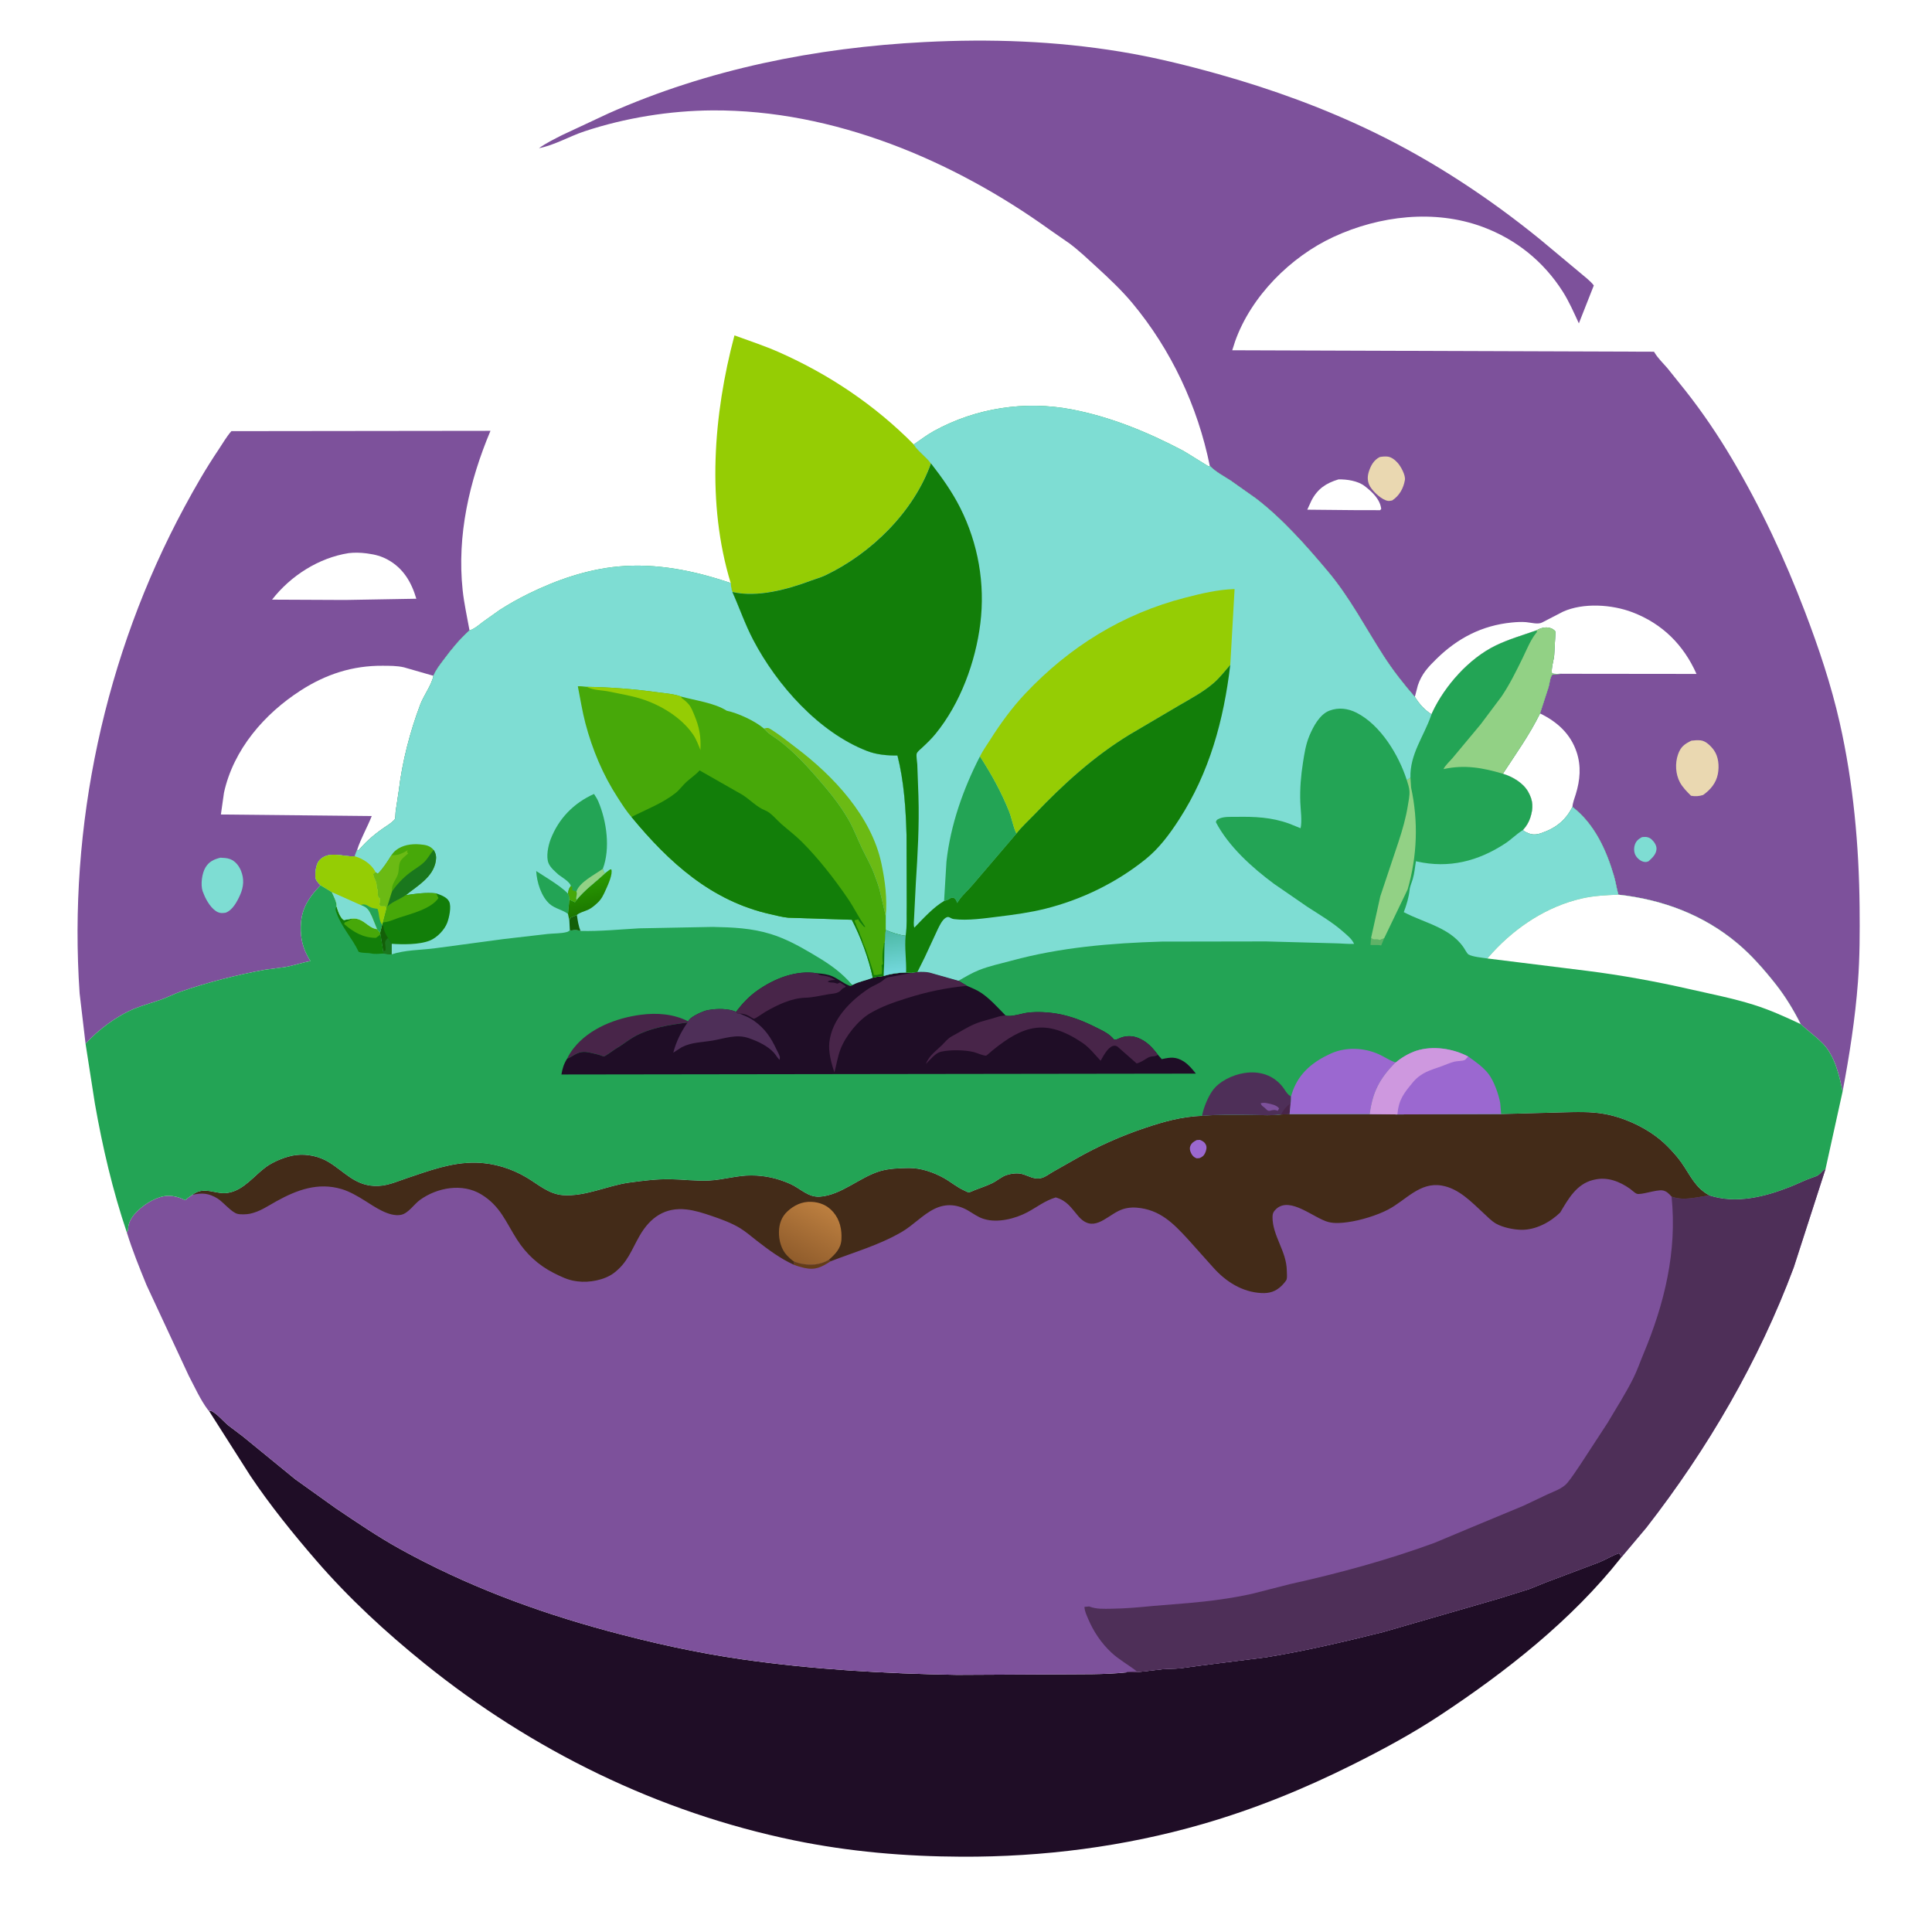 <svg xmlns="http://www.w3.org/2000/svg" xmlns:xlink="http://www.w3.org/1999/xlink" width="512" height="512"><rect width="100%" height="100%" fill="#333333" stroke="none"/><path fill="white" transform="scale(0.5 0.5)" d="M-0 -0L1024 0L1024 1024L-0 1024L0 -0Z"></path><path fill="#95CD04" transform="scale(0.5 0.5)" d="M387.281 309.015C374.435 266.883 378.096 219.777 389.278 177.764C397.203 180.675 405.107 183.234 412.851 186.664C439.582 198.502 463.77 214.765 484.312 235.559C486.616 239.302 490.751 241.965 493.442 245.618C484.265 271.365 461.82 293.302 437.5 304.935C435.014 306.124 432.351 306.809 429.784 307.776C417.591 312.37 401.217 316.884 388.171 313.74C387.497 312.297 387.465 310.583 387.281 309.015Z"></path><path fill="#7D519B" transform="scale(0.5 0.5)" d="M45.353 553.23L42.2 526.5C36.107 437.664 55.457 347.27 97.669 268.887C103.348 258.341 109.125 248.276 115.827 238.335C118.076 234.998 119.97 231.558 122.642 228.512L259.959 228.348C248.743 255.027 242.137 283.724 245.213 312.768C245.965 319.871 247.595 327.067 248.852 334.108C243.619 338.853 239.465 343.892 235.274 349.541C233.268 352.244 230.978 355.041 229.747 358.194C228.725 363.191 224.615 368.528 222.758 373.433C217.344 387.734 213.204 403.72 211.399 418.891L209.693 430.213C209.566 431.183 209.668 433.375 209.307 434.094C208.849 435.006 206.567 436.689 205.663 437.285C199.419 441.406 194.936 445.011 190.008 450.739L189.28 450.478C188.843 451.585 188.333 452.691 188.056 453.849L187.283 453.881C181.447 454.055 174.255 450.785 169.36 455.9C167.54 457.804 167.082 461.934 167.137 464.5C167.18 466.465 168.571 467.885 169.879 469.199C162.827 476.647 159.073 482.721 159.422 493.417C159.614 499.293 161.373 504.473 164.538 509.357C160.052 510.221 155.713 511.755 151.25 512.551L140.604 513.949C125.503 516.696 109.853 520.708 95.354 525.718C92.216 526.802 89.303 528.366 86.197 529.517C81.248 531.351 76.082 532.637 71.198 534.627C62.158 538.31 51.8 545.947 45.353 553.23Z"></path><path fill="#7EDDD3" transform="scale(0.5 0.5)" d="M116.825 454.593C118.491 454.671 120.372 454.734 121.944 455.334C124.713 456.391 126.636 458.846 127.728 461.525C129.474 465.81 129.165 470.005 127.311 474.206C125.769 477.702 123.363 482.362 119.611 483.75C118.158 483.958 116.892 484.108 115.5 483.483C112.188 481.995 109.462 477.46 108.156 474.24L107.866 473.503L107.37 472.262C106.258 468.785 107.041 462.91 108.875 459.818C110.759 456.64 113.379 455.463 116.825 454.593Z"></path><path fill="white" transform="scale(0.5 0.5)" d="M184.83 293.161C187.772 292.808 191.168 292.891 194.104 293.275L195 293.401C198.81 293.916 202.085 294.761 205.481 296.623C213.726 301.146 218.092 308.558 220.661 317.343L182.908 318L144.198 317.823C154.014 305.192 168.916 295.655 184.83 293.161Z"></path><path fill="white" transform="scale(0.5 0.5)" d="M189.28 450.478C191.364 444.11 194.607 438.684 197.028 432.519L117.075 431.7L118.711 420.176C123.72 397.235 140.14 378.296 159.521 365.865C172.812 357.34 186.876 352.752 202.798 352.866C206.506 352.892 210.402 352.846 214.026 353.677L229.747 358.194C228.725 363.191 224.615 368.528 222.758 373.433C217.344 387.734 213.204 403.72 211.399 418.891L209.693 430.213C209.566 431.183 209.668 433.375 209.307 434.094C208.849 435.006 206.567 436.689 205.663 437.285C199.419 441.406 194.936 445.011 190.008 450.739L189.28 450.478Z"></path><path fill="#1F0D26" transform="scale(0.5 0.5)" d="M110.666 747.642C111.132 747.725 111.635 747.691 112.065 747.889C115.029 749.258 118.425 753.366 121 755.486L128.692 761.307L156.5 784.033L177.775 799.241C188.965 806.786 200.177 814.438 212 820.981C246.814 840.247 283.468 853.976 321.776 864.345C345.289 870.71 369.369 876.056 393.5 879.511C431.059 884.889 469.237 887.06 507.136 887.716L560.627 887.449C572.713 887.305 585.138 887.686 597.156 886.374C603.818 886.487 609.524 885.419 616.073 884.731C619.182 884.405 622.333 884.534 625.453 884.251L637.003 882.688L670.859 878.42C691.811 875.042 712.429 870.14 733 865.036L794.318 847.299L810.57 842.217L818.901 838.841L847.5 828.059C851.064 826.618 854.399 824.532 858 823.255L858.745 823.75L859.13 825.672C833.073 858.689 798.078 886.151 763.155 909.203C748.413 918.935 732.792 927.362 717.007 935.252C691.222 948.14 664.959 958.843 637.23 966.843C595.796 978.798 552.811 984.258 509.75 984.091C479.926 983.975 450.136 981.458 420.895 975.427C348.983 960.594 282.068 927.76 225.051 881.75C204.444 865.122 184.926 847.12 167.586 827.068C155.333 812.899 143.047 797.697 132.621 782.114L110.666 747.642Z"></path><path fill="#7D519B" transform="scale(0.5 0.5)" d="M641.224 246.923C634.783 215.319 620.795 185.396 600.11 160.582C594.506 153.86 587.845 147.595 581.403 141.688C576.762 137.432 571.945 132.863 566.914 129.079L556.514 121.859C505.149 84.903 441.72 58.158 377.687 58.512C355.045 58.637 331.253 62.476 309.773 69.608C301.735 72.278 293.947 76.934 285.653 78.547C289.501 75.779 293.793 73.723 298 71.565L322.697 60.017C375.472 36.585 432.425 25.254 489.897 22.298C524.935 20.496 559.183 21.694 593.847 27.375C611.42 30.254 628.729 34.512 645.843 39.309C674.128 47.236 702.18 57.438 728.614 70.308C759.918 85.55 789.414 105.018 816.384 126.962L836.927 144.104C839.467 146.335 842.728 148.62 844.752 151.293L836.83 171.39C834.207 165.717 831.643 159.809 828.285 154.53C818.125 138.564 803.515 126.821 785.866 120.272C760.384 110.816 731.136 114.314 706.809 125.568C683.999 136.12 663.085 157.062 654.616 180.96L653.969 183L653.11 185.648L876.662 186.414L876.944 186.895C878.838 189.992 881.462 192.449 883.809 195.19L893.368 207.117C902.347 218.498 910.66 230.783 918.041 243.268C933.419 269.275 945.865 295.962 956.631 324.149C963.973 343.371 970.558 363.003 975.101 383.106C982.303 414.975 985.33 448.243 985.627 480.856C985.748 494.099 985.746 507.254 984.75 520.478C983.293 539.829 980.223 559.479 976.608 578.543C974.946 570.084 972.392 559.546 966.22 553.186C962.633 549.49 958.194 546.327 954.393 542.806C950.656 535.34 946.15 527.952 940.957 521.401C934.985 513.87 928.323 506.247 920.955 500.058C902.78 484.792 881.109 476.78 857.767 474.192C856.851 470.963 856.393 467.617 855.446 464.37C851.418 450.56 845.077 436.613 833.434 427.693C829.758 434.969 824.428 439.064 816.689 441.659C813.705 442.66 811.664 442.544 808.808 441.058C807.766 440.516 808.073 440.688 807.148 439.977C808.963 438.04 810.322 435.795 811.125 433.266C812.733 428.199 812.636 424.456 810.006 419.737C807.325 414.927 801.718 411.692 796.557 410.095C803.409 399.573 810.701 389.438 816.242 378.128L820.773 364.143C821.358 362.098 821.484 359.215 822.75 357.562L827.729 357.119C826.04 357.146 824.213 357.312 822.56 356.964C822.095 354.114 823.427 350.357 823.737 347.437L824.447 334.75C823.558 333.652 822.613 333.107 821.25 332.764C818.791 332.145 816.277 333.026 814.12 334.191C806.956 336.684 799.373 338.895 792.559 342.23C778.549 349.085 765.846 363.417 759.225 377.426L758.72 378.601C754.938 376.201 752.254 373.147 749.894 369.388C743.86 362.475 738.273 355.32 733.295 347.602C723.696 332.718 715.437 316.747 704.014 303.129C692.576 289.494 679.773 274.978 665.623 264.151L652.249 254.702C648.649 252.376 644.645 250.297 641.573 247.276L641.224 246.923Z"></path><path fill="#7EDDD3" transform="scale(0.5 0.5)" d="M870.158 443.75L870.659 443.644C872.544 443.447 873.992 443.663 875.437 444.955C876.766 446.142 878.086 448.153 877.984 450C877.829 452.834 875.695 454.726 873.75 456.504C873.025 456.804 872.563 456.924 871.75 456.851C869.869 456.68 868.136 455.259 867.121 453.75C866.072 452.191 865.897 449.914 866.386 448.132C866.998 445.899 868.22 444.844 870.158 443.75Z"></path><path fill="#EAD8B1" transform="scale(0.5 0.5)" d="M731.265 242.25C732.546 241.985 733.943 241.894 735.25 241.984C737.436 242.135 739.487 243.847 740.874 245.413C742.466 247.209 745.059 251.892 744.626 254.421C743.864 258.861 741.68 262.762 737.883 265.25C737.271 265.354 736.39 265.563 735.75 265.488C732.507 265.106 727.883 260.672 726.25 257.991C724.779 255.575 724.623 252.907 725.435 250.232C726.445 246.909 728.098 243.852 731.265 242.25Z"></path><path fill="white" transform="scale(0.5 0.5)" d="M709.389 254.099C713.806 253.976 719.656 254.852 723.25 257.592C727.186 260.592 731.503 264.626 732.074 269.75L731.5 270.41L717.074 270.376L692.886 270.143L695.126 265.25C698.425 259.001 702.783 256.124 709.389 254.099Z"></path><path fill="#EAD8B1" transform="scale(0.5 0.5)" d="M896.503 392.563C898.119 392.367 899.777 392.245 901.402 392.411C904.124 392.688 906.903 395.491 908.408 397.61C910.889 401.101 911.299 406.105 910.5 410.25C909.578 415.038 906.553 418.629 902.683 421.359C900.557 422.043 898.431 422.197 896.25 421.755C894.126 419.605 891.858 417.37 890.411 414.692C888.042 410.306 887.75 404.561 889.374 399.891C890.784 395.837 892.771 394.358 896.503 392.563Z"></path><path fill="white" transform="scale(0.5 0.5)" d="M816.242 378.128C825.25 382.511 832.374 388.835 835.643 398.625C838.141 406.109 837.469 413.534 835.198 420.922C834.534 423.084 833.561 425.426 833.434 427.693C829.758 434.969 824.428 439.064 816.689 441.659C813.705 442.66 811.664 442.544 808.808 441.058C807.766 440.516 808.073 440.688 807.148 439.977C808.963 438.04 810.322 435.795 811.125 433.266C812.733 428.199 812.636 424.456 810.006 419.737C807.325 414.927 801.718 411.692 796.557 410.095C803.409 399.573 810.701 389.438 816.242 378.128Z"></path><path fill="white" transform="scale(0.5 0.5)" d="M749.894 369.388L751.493 363.25C753.523 357.177 756.922 353.585 761.347 349.241C772.547 338.243 785.489 331.482 801.313 329.94C803.845 329.694 806.328 329.542 808.866 329.755C811.277 329.957 815.215 331.105 817.376 329.92L828.414 324.214C839.154 319.361 854.345 320.359 865.25 324.53C881.091 330.589 892.318 341.774 899.181 357.196L827.729 357.119C826.04 357.146 824.213 357.312 822.56 356.964C822.095 354.114 823.427 350.357 823.737 347.437L824.447 334.75C823.558 333.652 822.613 333.107 821.25 332.764C818.791 332.145 816.277 333.026 814.12 334.191C806.956 336.684 799.373 338.895 792.559 342.23C778.549 349.085 765.846 363.417 759.225 377.426L758.72 378.601C754.938 376.201 752.254 373.147 749.894 369.388Z"></path><path fill="#7D519B" transform="scale(0.5 0.5)" d="M795.629 590.475L827.486 589.603C835.19 589.404 843.398 589.068 850.984 590.535C862.301 592.722 874.884 598.821 883.1 606.929C885.941 609.733 888.841 612.871 891.143 616.14C895.87 622.853 898.342 629.46 906.001 633.604C920.326 638.251 935.515 634.326 949 628.994C953.044 627.396 956.858 625.399 961 624.018C962.75 623.435 963.71 623.109 965.021 621.731C965.671 621.047 966.199 620.405 967.002 619.891L967.578 619.538L950.72 671.759C932.134 721.503 905.157 767.839 872.564 809.715L859.13 825.672L858.745 823.75L858 823.255C854.399 824.532 851.064 826.618 847.5 828.059L818.901 838.841L810.57 842.217L794.318 847.299L733 865.036C712.429 870.14 691.811 875.042 670.859 878.42L637.003 882.688L625.453 884.251C622.333 884.534 619.182 884.405 616.073 884.731C609.524 885.419 603.818 886.487 597.156 886.374C585.138 887.686 572.713 887.305 560.627 887.449L507.136 887.716C469.237 887.06 431.059 884.889 393.5 879.511C369.369 876.056 345.289 870.71 321.776 864.345C283.468 853.976 246.814 840.247 212 820.981C200.177 814.438 188.965 806.786 177.775 799.241L156.5 784.033L128.692 761.307L121 755.486C118.425 753.366 115.029 749.258 112.065 747.889C111.635 747.691 111.132 747.725 110.666 747.642L110.424 747.532C106.248 742.059 103.23 735.214 100.013 729.113L77.676 681.148C73.867 671.829 70.181 662.796 67.21 653.166C67.621 652.668 67.803 652.342 67.865 651.69L67.967 650.433C68.485 645.962 72.012 642.368 75.363 639.697C79.529 636.375 85.574 633.198 91.028 633.893L91.75 633.997C94.144 634.324 96.047 635.142 98.224 636.124C99.341 634.998 100.657 634.201 101.965 633.314C108.349 628.352 114.361 633.408 120.949 632.227L121.5 632.111C129.42 630.537 134.778 623.08 141.016 618.53C145.09 615.557 151.927 612.792 157.026 612.202C162.822 611.532 169.243 612.906 174.255 615.97C182.538 621.033 187.847 628.044 198.25 628.578C204.664 628.908 209.462 626.562 215.36 624.579C227.456 620.51 239.389 615.98 252.298 616.255C261.787 616.457 271.128 619.334 279.277 624.213C285.335 627.84 290.921 632.935 298.344 633.469C310.232 634.323 321.918 628.39 333.602 626.804C340.804 625.826 348.041 624.897 355.318 625.015C362.171 625.126 369.096 626.071 375.938 625.71C383.498 625.312 390.702 622.984 398.193 623.014C405.543 623.043 412.195 624.544 418.885 627.532C424.273 629.938 428.341 634.757 434.65 634.271C445.997 633.398 455.66 623.97 466.431 620.74C471.06 619.352 476.837 619.147 481.671 619.089C487.978 619.013 494.699 621.308 500.184 624.356C503.945 626.445 507.183 629.28 511.147 631.037C511.574 631.227 513.049 632.004 513.434 632.003C514.074 632.002 515.913 631.075 516.595 630.817C519.704 629.641 523.018 628.527 526 627.068C528.537 625.826 530.829 623.681 533.513 622.814C535.885 622.047 539.233 621.613 541.678 622.264C545.361 623.246 548.104 625.436 552.143 624.348C554.178 623.8 556.209 622.171 558.052 621.123L570.602 614.013C582.002 607.525 594.349 602.042 606.767 597.881C617.243 594.37 625.972 591.941 637.102 591.406C646.08 590.646 655.227 590.868 664.231 590.957C669.093 591.005 674.176 591.375 678.994 590.691L683.494 590.501L725.981 590.507L740.676 590.669L795.629 590.475Z"></path><path fill="#643D18" transform="scale(0.5 0.5)" d="M420.901 668.669L421.414 668.849L422.241 669.115L423.922 669.629C429.213 670.845 434.707 670.563 439.381 667.667L440.212 668.524C435.362 671.648 432.173 673.341 426.283 672.02C424.384 671.593 422.436 671.04 420.639 670.294L420.901 668.669Z"></path><path fill="#4E2F58" transform="scale(0.5 0.5)" d="M967.578 619.538L950.72 671.759C932.134 721.503 905.157 767.839 872.564 809.715L859.13 825.672L858.745 823.75L858 823.255C854.399 824.532 851.064 826.618 847.5 828.059L818.901 838.841L810.57 842.217L794.318 847.299L733 865.036C712.429 870.14 691.811 875.042 670.859 878.42L637.003 882.688L625.453 884.251C622.333 884.534 619.182 884.405 616.073 884.731C609.524 885.419 603.818 886.487 597.156 886.374L597.413 886.079L602.488 885.796C598.131 882.435 593.056 879.63 589.053 875.897C583.708 870.911 579.574 864.75 576.74 858.03C575.881 855.991 574.856 853.915 574.781 851.677L577.281 851.456C581.065 852.961 585.091 852.705 589.086 852.657C596.767 852.564 603.991 851.888 611.613 851.147L629.631 849.68C640.789 848.73 652.64 847.191 663.574 844.752L683.75 839.604C709.653 833.864 735.312 826.899 760.251 817.766L781.091 809.041L807.5 798.069L820.04 792.112C823.602 790.467 828.236 788.976 830.77 785.906C833.267 782.882 835.331 779.542 837.572 776.331L852.131 754.023C856.708 746.216 861.677 738.547 865.714 730.428C867.77 726.293 869.225 721.994 871.003 717.75C882.173 691.076 888.963 663.345 885.957 634.228C892.477 636.622 899.275 634.447 906.001 633.604C920.326 638.251 935.515 634.326 949 628.994C953.044 627.396 956.858 625.399 961 624.018C962.75 623.435 963.71 623.109 965.021 621.731C965.671 621.047 966.199 620.405 967.002 619.891L967.578 619.538Z"></path><path fill="#432B18" transform="scale(0.5 0.5)" d="M795.629 590.475L827.486 589.603C835.19 589.404 843.398 589.068 850.984 590.535C862.301 592.722 874.884 598.821 883.1 606.929C885.941 609.733 888.841 612.871 891.143 616.14C895.87 622.853 898.342 629.46 906.001 633.604C899.275 634.447 892.477 636.622 885.957 634.228C884.635 632.689 883.183 631.195 881.062 630.928C877.681 630.503 869.645 633.524 867.479 632.698C866.482 632.318 864.918 630.767 863.981 630.105C858.44 626.189 851.922 623.625 845.063 625.25L844.347 625.415C835.586 627.571 831.194 635.502 826.948 642.647C821.649 647.831 813.853 651.973 806.25 651.818C802.105 651.733 796.568 650.581 793.012 648.594C790.52 647.202 788.349 644.869 786.26 642.945C779.831 637.025 773.206 629.93 764.166 628.376C752.487 626.368 745.125 636.169 735.791 641.063C729.788 644.212 721.165 646.821 714.408 647.758C711.136 648.213 707.475 648.531 704.25 647.745C696.557 645.869 683.856 633.876 676.395 640.792C675.022 642.064 674.462 643.146 674.457 645.039C674.429 655.072 681.892 663.091 682.035 673.439C682.053 674.69 682.274 676.843 681.972 678.01C681.745 678.887 679.963 680.823 679.291 681.478C676.17 684.521 672.889 685.564 668.58 685.344C658.413 684.826 649.749 679.346 643.045 671.805L629.6 656.778C621.771 648.261 614.687 641.074 602.481 640.084C599.209 639.819 595.93 640.307 592.972 641.76C585.674 645.346 579.14 653.526 571.448 644.5C567.659 640.054 565.545 636.394 559.568 634.66C553.73 636.423 549.745 639.731 544.5 642.533C538.184 645.907 528.775 648.284 521.75 646.151L521.122 645.964C518.308 645.059 515.815 643.207 513.287 641.715C507.626 638.373 501.56 637.72 495.454 640.639C489.19 643.634 483.937 649.507 477.823 653.036C465.691 660.039 453.114 663.523 440.212 668.524L439.381 667.667C434.707 670.563 429.213 670.845 423.922 669.629L422.241 669.115L421.414 668.849L420.901 668.669L420.639 670.294C413.515 667.023 407.48 662.514 401.297 657.75C398.316 655.453 395.482 652.914 392.263 650.95C387.746 648.195 382.203 646.167 377.206 644.475C372.869 643.007 368.399 641.546 363.83 641.036C352.46 639.768 344.653 645.258 339.091 654.842C334.679 662.444 332.731 669.154 325.335 674.745C320.423 678.458 312.225 679.966 306.188 679.16L305.25 679.031C301.092 678.512 297.125 676.549 293.402 674.664C285.455 670.642 278.858 664.572 274.057 657.044C268.031 647.596 265.169 639.18 255.04 633.03C245.08 626.984 231.755 629.37 222.587 635.984C219.466 638.236 216.395 643.158 212.5 643.894C206.212 645.082 198.571 639.633 193.459 636.428C189.709 634.076 185.314 631.497 181.07 630.238C168.521 626.514 157.314 630.686 146.4 636.749C141.762 639.326 137.754 642.192 132.451 643.307C130.765 643.662 127.622 643.784 125.943 643.385C122.664 642.606 118.384 637.127 115.282 635.22C110.765 632.442 106.937 632.064 101.965 633.314C108.349 628.352 114.361 633.408 120.949 632.227L121.5 632.111C129.42 630.537 134.778 623.08 141.016 618.53C145.09 615.557 151.927 612.792 157.026 612.202C162.822 611.532 169.243 612.906 174.255 615.97C182.538 621.033 187.847 628.044 198.25 628.578C204.664 628.908 209.462 626.562 215.36 624.579C227.456 620.51 239.389 615.98 252.298 616.255C261.787 616.457 271.128 619.334 279.277 624.213C285.335 627.84 290.921 632.935 298.344 633.469C310.232 634.323 321.918 628.39 333.602 626.804C340.804 625.826 348.041 624.897 355.318 625.015C362.171 625.126 369.096 626.071 375.938 625.71C383.498 625.312 390.702 622.984 398.193 623.014C405.543 623.043 412.195 624.544 418.885 627.532C424.273 629.938 428.341 634.757 434.65 634.271C445.997 633.398 455.66 623.97 466.431 620.74C471.06 619.352 476.837 619.147 481.671 619.089C487.978 619.013 494.699 621.308 500.184 624.356C503.945 626.445 507.183 629.28 511.147 631.037C511.574 631.227 513.049 632.004 513.434 632.003C514.074 632.002 515.913 631.075 516.595 630.817C519.704 629.641 523.018 628.527 526 627.068C528.537 625.826 530.829 623.681 533.513 622.814C535.885 622.047 539.233 621.613 541.678 622.264C545.361 623.246 548.104 625.436 552.143 624.348C554.178 623.8 556.209 622.171 558.052 621.123L570.602 614.013C582.002 607.525 594.349 602.042 606.767 597.881C617.243 594.37 625.972 591.941 637.102 591.406C646.08 590.646 655.227 590.868 664.231 590.957C669.093 591.005 674.176 591.375 678.994 590.691L683.494 590.501L725.981 590.507L740.676 590.669L795.629 590.475Z"></path><path fill="#9B68D0" transform="scale(0.5 0.5)" d="M634.316 604.25L636.001 604.166C637.424 604.723 638.532 605.387 639.182 606.858C639.778 608.204 639.323 609.796 638.75 611.087C638.076 612.608 637.229 613.198 635.75 613.845L634.25 613.944C632.826 613.442 631.945 612.546 631.303 611.182C630.718 609.938 630.404 608.818 630.866 607.502C631.454 605.823 632.799 604.981 634.316 604.25Z"></path><defs><linearGradient id="gradient_0" gradientUnits="userSpaceOnUse" x1="421.265" y1="667.65" x2="437.071" y2="639.757"><stop offset="0" stop-color="#915D2C"></stop><stop offset="1" stop-color="#BB7E3F"></stop></linearGradient></defs><path fill="url(#gradient_0)" transform="scale(0.5 0.5)" d="M420.901 668.669C419.52 667.837 418.226 666.565 417.107 665.4C414.029 662.192 412.727 657.103 412.86 652.761C412.987 648.626 414.233 644.991 417.304 642.105C420.823 638.799 425.089 636.784 430 637C434.647 637.206 438.553 638.858 441.62 642.406C445.171 646.515 446.28 651.717 445.971 657.01C445.697 661.723 442.708 664.717 439.381 667.667C434.707 670.563 429.213 670.845 423.922 669.629L422.241 669.115L421.414 668.849L420.901 668.669Z"></path><path fill="#23A455" transform="scale(0.5 0.5)" d="M484.312 235.559C487.855 233.141 491.383 230.426 495.147 228.363C517.306 216.223 543.223 212.25 568.071 217.002C588.713 220.95 608.238 229.014 626.793 238.729C628.47 239.607 640.335 247.121 640.465 247.127C640.727 247.14 640.971 246.991 641.224 246.923L641.573 247.276C644.645 250.297 648.649 252.376 652.249 254.702L665.623 264.151C679.773 274.978 692.576 289.494 704.014 303.129C715.437 316.747 723.696 332.718 733.295 347.602C738.273 355.32 743.86 362.475 749.894 369.388C752.254 373.147 754.938 376.201 758.72 378.601L759.225 377.426C765.846 363.417 778.549 349.085 792.559 342.23C799.373 338.895 806.956 336.684 814.12 334.191C816.277 333.026 818.791 332.145 821.25 332.764C822.613 333.107 823.558 333.652 824.447 334.75L823.737 347.437C823.427 350.357 822.095 354.114 822.56 356.964C824.213 357.312 826.04 357.146 827.729 357.119L822.75 357.562C821.484 359.215 821.358 362.098 820.773 364.143L816.242 378.128C810.701 389.438 803.409 399.573 796.557 410.095C801.718 411.692 807.325 414.927 810.006 419.737C812.636 424.456 812.733 428.199 811.125 433.266C810.322 435.795 808.963 438.04 807.148 439.977C808.073 440.688 807.766 440.516 808.808 441.058C811.664 442.544 813.705 442.66 816.689 441.659C824.428 439.064 829.758 434.969 833.434 427.693C845.077 436.613 851.418 450.56 855.446 464.37C856.393 467.617 856.851 470.963 857.767 474.192C881.109 476.78 902.78 484.792 920.955 500.058C928.323 506.247 934.985 513.87 940.957 521.401C946.15 527.952 950.656 535.34 954.393 542.806C958.194 546.327 962.633 549.49 966.22 553.186C972.392 559.546 974.946 570.084 976.608 578.543L967.578 619.538L967.002 619.891C966.199 620.405 965.671 621.047 965.021 621.731C963.71 623.109 962.75 623.435 961 624.018C956.858 625.399 953.044 627.396 949 628.994C935.515 634.326 920.326 638.251 906.001 633.604C898.342 629.46 895.87 622.853 891.143 616.14C888.841 612.871 885.941 609.733 883.1 606.929C874.884 598.821 862.301 592.722 850.984 590.535C843.398 589.068 835.19 589.404 827.486 589.603L795.629 590.475L740.676 590.669L725.981 590.507L683.494 590.501L678.994 590.691C674.176 591.375 669.093 591.005 664.231 590.957C655.227 590.868 646.08 590.646 637.102 591.406C625.972 591.941 617.243 594.37 606.767 597.881C594.349 602.042 582.002 607.525 570.602 614.013L558.052 621.123C556.209 622.171 554.178 623.8 552.143 624.348C548.104 625.436 545.361 623.246 541.678 622.264C539.233 621.613 535.885 622.047 533.513 622.814C530.829 623.681 528.537 625.826 526 627.068C523.018 628.527 519.704 629.641 516.595 630.817C515.913 631.075 514.074 632.002 513.434 632.003C513.049 632.004 511.574 631.227 511.147 631.037C507.183 629.28 503.945 626.445 500.184 624.356C494.699 621.308 487.978 619.013 481.671 619.089C476.837 619.147 471.06 619.352 466.431 620.74C455.66 623.97 445.997 633.398 434.65 634.271C428.341 634.757 424.273 629.938 418.885 627.532C412.195 624.544 405.543 623.043 398.193 623.014C390.702 622.984 383.498 625.312 375.938 625.71C369.096 626.071 362.171 625.126 355.318 625.015C348.041 624.897 340.804 625.826 333.602 626.804C321.918 628.39 310.232 634.323 298.344 633.469C290.921 632.935 285.335 627.84 279.277 624.213C271.128 619.334 261.787 616.457 252.298 616.255C239.389 615.98 227.456 620.51 215.36 624.579C209.462 626.562 204.664 628.908 198.25 628.578C187.847 628.044 182.538 621.033 174.255 615.97C169.243 612.906 162.822 611.532 157.026 612.202C151.927 612.792 145.09 615.557 141.016 618.53C134.778 623.08 129.42 630.537 121.5 632.111L120.949 632.227C114.361 633.408 108.349 628.352 101.965 633.314C100.657 634.201 99.341 634.998 98.224 636.124C96.047 635.142 94.144 634.324 91.75 633.997L91.028 633.893C85.574 633.198 79.529 636.375 75.363 639.697C72.012 642.368 68.485 645.962 67.967 650.433L67.865 651.69C67.803 652.342 67.621 652.668 67.21 653.166C59.727 631.102 54.322 607.864 50.291 584.918L45.353 553.23C51.8 545.947 62.158 538.31 71.198 534.627C76.082 532.637 81.248 531.351 86.197 529.517C89.303 528.366 92.216 526.802 95.354 525.718C109.853 520.708 125.503 516.696 140.604 513.949L151.25 512.551C155.713 511.755 160.052 510.221 164.538 509.357C161.373 504.473 159.614 499.293 159.422 493.417C159.073 482.721 162.827 476.647 169.879 469.199C168.571 467.885 167.18 466.465 167.137 464.5C167.082 461.934 167.54 457.804 169.36 455.9C174.255 450.785 181.447 454.055 187.283 453.881L188.056 453.849C188.333 452.691 188.843 451.585 189.28 450.478L190.008 450.739C194.936 445.011 199.419 441.406 205.663 437.285C206.567 436.689 208.849 435.006 209.307 434.094C209.668 433.375 209.566 431.183 209.693 430.213L211.399 418.891C213.204 403.72 217.344 387.734 222.758 373.433C224.615 368.528 228.725 363.191 229.747 358.194C230.978 355.041 233.268 352.244 235.274 349.541C239.465 343.892 243.619 338.853 248.852 334.108C251.324 333.437 253.895 331.19 255.907 329.635L264.888 323.257C269.83 320.094 274.858 317.265 280.125 314.68C294.962 307.399 311.038 301.811 327.583 300.261C347.911 298.356 368.14 302.48 387.281 309.015C387.465 310.583 387.497 312.297 388.171 313.74C401.217 316.884 417.591 312.37 429.784 307.776C432.351 306.809 435.014 306.124 437.5 304.935C461.82 293.302 484.265 271.365 493.442 245.618C490.751 241.965 486.616 239.302 484.312 235.559Z"></path><path fill="#5FB267" transform="scale(0.5 0.5)" d="M726.377 500.844L726.704 497.094C727.329 497.507 727.692 497.96 728.456 497.927C729.493 497.881 730.305 497.793 731.271 498.25L733.667 497.23L732.072 501.095C730.413 500.718 728.132 500.968 726.377 500.844Z"></path><path fill="#127E09" transform="scale(0.5 0.5)" d="M203.22 505.392C201.179 505.478 198.831 505.795 196.836 505.37C194.65 504.905 192.157 505.29 190.096 504.487C186.772 497.361 181.009 491.369 178.432 484.005C177.846 482.332 177.581 482.015 178.362 480.362C179.058 482.579 180.201 486.397 182.25 487.633L186.54 486.899C192.546 486.205 194.896 491.885 199.851 492.474L201.47 494.419L201.686 495.039L203.127 504.106L203.22 505.392Z"></path><path fill="#47A809" transform="scale(0.5 0.5)" d="M186.54 486.899C192.546 486.205 194.896 491.885 199.851 492.474L201.47 494.419L201.686 495.039C201.066 495.925 200.123 496.457 199.25 497.084C192.492 497.075 187.391 494.08 182.382 489.75L182.75 488.889C183.851 488.449 184.933 488.035 185.911 487.351L186.54 486.899Z"></path><path fill="#482549" transform="scale(0.5 0.5)" d="M300.627 561.045C301.541 559.079 302.727 557.231 304.073 555.532C312.477 544.926 326.739 539.512 339.75 537.83C348.233 536.734 357.091 537.388 364.747 541.342L364.371 541.979C354.949 543.133 344.17 544.839 335.826 549.653C332.544 551.547 329.71 553.966 326.37 555.857C325.411 556.4 320.476 560.175 319.922 559.944C317.412 558.898 314.847 558.388 312.206 557.812C308.033 556.901 305.775 558.199 302.295 560.338C301.753 560.671 301.237 560.872 300.627 561.045Z"></path><path fill="#92D185" transform="scale(0.5 0.5)" d="M745.622 413.435L747.56 412.146L747.905 417.412C751.808 435.388 751.17 453.679 746.095 471.377L733.667 497.23L731.271 498.25C730.305 497.793 729.493 497.881 728.456 497.927C727.692 497.96 727.329 497.507 726.704 497.094L731.595 475.037L741.188 446.336C743.289 439.957 745.124 433.648 746.188 427.008C746.584 424.535 747.19 421.858 747.042 419.348C746.928 417.391 746.193 415.307 745.622 413.435Z"></path><path fill="#4E2F58" transform="scale(0.5 0.5)" d="M637.102 591.406C637.959 587.062 640.04 581.848 642.527 578.25C646.094 573.091 653.349 569.692 659.469 568.735C667.389 567.498 674.822 569.679 679.868 576.118C681 577.561 682.046 579.731 683.605 580.717L684.257 581.099C684.239 582.378 684.264 583.646 684.026 584.907L683.494 590.501L678.994 590.691C674.176 591.375 669.093 591.005 664.231 590.957C655.227 590.868 646.08 590.646 637.102 591.406Z"></path><path fill="#482549" transform="scale(0.5 0.5)" d="M678.994 590.691C680.045 588.475 681.939 586.192 684.026 584.907L683.494 590.501L678.994 590.691Z"></path><path fill="#7D519B" transform="scale(0.5 0.5)" d="M668.182 584.75C669.279 584.489 670.189 584.438 671.297 584.661C673.461 585.095 676.679 585.656 677.955 587.492L677.25 588.745C676.021 588.309 675.418 588.152 674.126 588.464L673 588.75C671.624 588.933 671.045 587.667 669.989 586.901C669.021 586.198 668.574 585.906 668.182 584.75Z"></path><path fill="#9B68D0" transform="scale(0.5 0.5)" d="M684.257 581.099L685.26 578.026C688.851 568.412 696.126 562.641 705.17 558.49C713.228 554.792 722.901 555.181 730.919 558.829C733.742 560.114 736.237 561.881 739.173 562.942L739.639 563.103C731.309 571.67 727.596 578.495 725.981 590.507L683.494 590.501L684.026 584.907C684.264 583.646 684.239 582.378 684.257 581.099Z"></path><path fill="#92D185" transform="scale(0.5 0.5)" d="M814.12 334.191C816.277 333.026 818.791 332.145 821.25 332.764C822.613 333.107 823.558 333.652 824.447 334.75L823.737 347.437C823.427 350.357 822.095 354.114 822.56 356.964C824.213 357.312 826.04 357.146 827.729 357.119L822.75 357.562C821.484 359.215 821.358 362.098 820.773 364.143L816.242 378.128C810.701 389.438 803.409 399.573 796.557 410.095C785.887 406.92 776.158 405.183 765.109 407.643C765.752 405.904 768.595 403.323 769.889 401.765L784.823 383.86L795.825 369.183C800.177 362.738 803.724 355.538 807.125 348.555C809.314 344.061 811.182 339.187 814.351 335.277L814.75 334.798L814.12 334.191Z"></path><path fill="#9B68D0" transform="scale(0.5 0.5)" d="M739.898 563.045C742.689 560.611 746.986 558.142 750.503 556.982C759.301 554.08 770.123 555.706 778.169 559.985C781.909 562.551 786.216 565.645 788.987 569.266C791.852 573.009 794.358 580.093 795.166 584.758L795.629 590.475L740.676 590.669L725.981 590.507C727.596 578.495 731.309 571.67 739.639 563.103L739.898 563.045Z"></path><path fill="#CE98DF" transform="scale(0.5 0.5)" d="M739.898 563.045C742.689 560.611 746.986 558.142 750.503 556.982C759.301 554.08 770.123 555.706 778.169 559.985C777.722 560.424 776.758 561.647 776.25 561.87C775.045 562.398 772.341 562.343 770.913 562.683C768.552 563.245 766.348 564.324 764.064 565.129C758.009 567.264 753.395 568.411 749.066 573.404C744.106 579.392 741.334 582.679 740.676 590.669L725.981 590.507C727.596 578.495 731.309 571.67 739.639 563.103L739.898 563.045Z"></path><path fill="#7EDDD3" transform="scale(0.5 0.5)" d="M833.434 427.693C845.077 436.613 851.418 450.56 855.446 464.37C856.393 467.617 856.851 470.963 857.767 474.192C851.3 474.463 844.872 474.738 838.533 476.178C820.156 480.353 803.81 491.08 791.166 504.798L788.34 508.003C785.695 507.586 780.509 507.187 778.25 505.84C777.873 505.615 777.197 504.456 776.893 504.055C770.09 491.856 755.446 489.487 744.038 483.463C745.526 479.512 746.657 475.761 747.146 471.556L747.218 470.894C747.59 469.141 748.31 467.59 748.809 465.88C749.678 462.905 749.981 459.527 750.469 456.463L751.058 456.61C767.955 460.391 783.38 456.48 797.693 447.115C800.877 445.031 803.559 442.275 806.769 440.215L807.148 439.977C808.073 440.688 807.766 440.516 808.808 441.058C811.664 442.544 813.705 442.66 816.689 441.659C824.428 439.064 829.758 434.969 833.434 427.693Z"></path><path fill="white" transform="scale(0.5 0.5)" d="M857.767 474.192C881.109 476.78 902.78 484.792 920.955 500.058C928.323 506.247 934.985 513.87 940.957 521.401C946.15 527.952 950.656 535.34 954.393 542.806C946.31 538.985 938.042 535.238 929.5 532.561C918.398 529.082 907.102 526.9 895.78 524.322C877.775 520.223 859.342 516.843 841.012 514.548L788.34 508.003L791.166 504.798C803.81 491.08 820.156 480.353 838.533 476.178C844.872 474.738 851.3 474.463 857.767 474.192Z"></path><path fill="#1F0D26" transform="scale(0.5 0.5)" d="M486.256 515.173C488.518 515.043 490.5 515.013 492.736 515.487L508.034 519.831L512.561 522.528C515.127 523.656 517.85 524.732 520.174 526.315C524.939 529.562 528.939 534.139 532.972 538.228C535.597 539.253 541.817 537.048 544.926 536.705C549.852 536.162 555.644 536.457 560.5 537.331C568.089 538.698 574.487 541.311 581.365 544.777C584.898 546.557 587.922 547.897 590.5 551.039C591.66 551.132 592.219 550.789 593.25 550.33C596.438 548.911 599.995 548.817 603.268 550.144C607.922 552.032 610.765 555.161 613.711 559.074L615.75 561.368C620.37 560.343 623.26 559.982 627.411 562.593C629.835 564.117 632.082 566.786 633.836 569.04L297.567 569.499C298.141 566.204 298.827 563.893 300.627 561.045C301.237 560.872 301.753 560.671 302.295 560.338C305.775 558.199 308.033 556.901 312.206 557.812C314.847 558.388 317.412 558.898 319.922 559.944C320.476 560.175 325.411 556.4 326.37 555.857C329.71 553.966 332.544 551.547 335.826 549.653C344.17 544.839 354.949 543.133 364.371 541.979L364.747 541.342L365.262 540.487C366.906 538.537 372.603 535.881 375.052 535.423L375.75 535.307C380.034 534.539 386.092 534.508 390.118 536.279C393.44 531.981 396.823 528.277 401.264 525.12C410.285 518.709 421.935 514.003 433.154 515.869C436.002 516.082 438.642 516.341 441.295 517.522C444.303 518.861 447.04 521.146 450 522.376C450.988 522.786 451.124 522.622 451.948 522.013C455.23 520.2 459.115 519.696 462.59 518.202C464.511 517.674 466.457 517.5 468.431 517.287C472.506 515.991 476.016 515.584 480.253 515.429L482.961 515.636L486.256 515.173Z"></path><path fill="#482549" transform="scale(0.5 0.5)" d="M390.118 536.279C393.44 531.981 396.823 528.277 401.264 525.12C410.285 518.709 421.935 514.003 433.154 515.869L433.469 516.171C434.417 516.916 435.644 517.021 436.799 517.16C438.845 517.407 441.007 518.285 442.752 519.375C441.154 519.503 440.016 519.349 438.69 520.284C439.629 520.805 440.254 520.739 441.298 520.782C442.193 520.82 442.981 521.097 443.831 521.36L445.252 520.747L448.255 522.75C447.857 523.539 448.223 523.088 447.361 523.518C446.495 523.95 446.276 524.232 445.658 524.896C444.017 526.66 441.504 526.594 439.25 526.959C435.093 527.633 430.976 528.708 426.75 528.822C419.451 529.019 411.824 532.706 405.573 536.335C404.439 536.992 400.531 539.876 399.588 539.955C399.338 539.976 397.128 538.576 396.731 538.376C395.1 537.555 393.778 537.202 391.929 537.216L391 537.22L390.118 536.279Z"></path><path fill="#4E2F58" transform="scale(0.5 0.5)" d="M364.747 541.342L365.262 540.487C366.906 538.537 372.603 535.881 375.052 535.423L375.75 535.307C380.034 534.539 386.092 534.508 390.118 536.279L391 537.22L391.929 537.216C394.572 538.292 397.171 539.291 399.517 540.949C405.451 545.142 408.571 549.849 411.61 556.337C412.179 557.55 413.231 559.187 413.337 560.5C413.371 560.922 413.253 561.344 413.165 561.75C411.967 560.579 411.248 559.136 410.132 557.915C406.956 554.441 401.875 551.991 397.5 550.469L396.753 550.198C390.248 547.977 384.101 550.422 377.75 551.509C372.048 552.485 366.685 552.349 361.369 555.027L356.856 557.927C358.443 551.953 360.874 547.063 364.371 541.979L364.747 541.342Z"></path><path fill="#482549" transform="scale(0.5 0.5)" d="M486.256 515.173C488.518 515.043 490.5 515.013 492.736 515.487L508.034 519.831L512.561 522.528C501.272 523.55 490.967 525.77 480.172 529.205C473.449 531.344 467.287 533.469 461.161 537.066C454.798 540.802 448.027 549.297 445.438 556.225C443.985 560.112 443.319 564.368 442.27 568.39C440.623 563.714 439.031 557.578 439.555 552.608C440.849 540.333 450.644 530.444 460.435 523.966C462.816 522.39 465.94 521.328 468.084 519.582C468.603 519.159 469.135 518.602 469.75 518.316C470.843 517.807 472.298 517.783 473.476 517.506L482.961 515.636L486.256 515.173Z"></path><path fill="#482549" transform="scale(0.5 0.5)" d="M532.972 538.228C535.597 539.253 541.817 537.048 544.926 536.705C549.852 536.162 555.644 536.457 560.5 537.331C568.089 538.698 574.487 541.311 581.365 544.777C584.898 546.557 587.922 547.897 590.5 551.039C591.66 551.132 592.219 550.789 593.25 550.33C596.438 548.911 599.995 548.817 603.268 550.144C607.922 552.032 610.765 555.161 613.711 559.074C613.039 559.52 612.558 559.741 611.746 559.816C610.17 559.961 609.303 560.021 607.948 560.875C606.219 561.964 604.444 563.129 602.457 563.66L592.331 554.75C591.565 554.261 590.714 554.105 589.849 554.389C587.004 555.321 584.767 559.758 583.367 562.219C580.056 558.781 577.535 555.263 573.49 552.562C554.41 539.823 542.503 543.235 525.774 556.963C525.44 557.237 522.895 559.525 522.685 559.53C521.067 559.568 517.844 558.061 516.105 557.626C511.5 556.473 503.761 556.318 499.078 557.359L498.5 557.504C495.723 558.184 492.822 561.849 490.801 563.869C492.257 559.642 496.128 557.028 499.187 554.012C500.823 552.399 502.368 550.374 504.422 549.296C508.5 547.157 512.346 544.556 516.597 542.75C520.462 541.108 524.547 540.348 528.5 539.045C530.081 538.523 531.319 538.337 532.972 538.228Z"></path><path fill="#7EDDD3" transform="scale(0.5 0.5)" d="M248.852 334.108C251.324 333.437 253.895 331.19 255.907 329.635L264.888 323.257C269.83 320.094 274.858 317.265 280.125 314.68C294.962 307.399 311.038 301.811 327.583 300.261C347.911 298.356 368.14 302.48 387.281 309.015C387.465 310.583 387.497 312.297 388.171 313.74C391.968 322.229 394.888 330.868 399.23 339.154C411.751 363.05 433.999 388.211 459.713 398.089C464.714 400.01 470.345 400.484 475.668 400.44C479.144 414.163 480.067 428.509 480.477 442.604L480.557 480.113C480.411 485.304 480.845 490.869 480.02 495.986C476.202 495.515 472.965 494.396 469.459 492.906L468.946 499.626L468.431 517.287C466.457 517.5 464.511 517.674 462.59 518.202C459.115 519.696 455.23 520.2 451.948 522.013C451.025 521.595 450.447 520.606 449.75 519.867C443.795 513.554 437.309 509.537 429.902 505.171C423.196 501.219 416.121 497.426 408.661 495.102C398.398 491.906 388.452 491.506 377.795 491.283L338.774 492.037C328.431 492.616 318.058 493.675 307.696 493.418C306.427 493.099 305.235 492.731 303.922 492.982C302.665 493.222 303.413 493.184 302.034 493.086C301.503 493.495 301.156 493.785 300.5 493.972C297.511 494.828 293.393 494.681 290.25 495.027L267.156 497.691L230.163 502.653C222.606 503.594 214.711 503.472 207.453 505.865L203.22 505.392L203.127 504.106L201.686 495.039L201.47 494.419L199.851 492.474C194.896 491.885 192.546 486.205 186.54 486.899L182.25 487.633C180.201 486.397 179.058 482.579 178.362 480.362C178.706 478.393 176.696 474.729 175.87 472.84L169.879 469.199C168.571 467.885 167.18 466.465 167.137 464.5C167.082 461.934 167.54 457.804 169.36 455.9C174.255 450.785 181.447 454.055 187.283 453.881L188.056 453.849C188.333 452.691 188.843 451.585 189.28 450.478L190.008 450.739C194.936 445.011 199.419 441.406 205.663 437.285C206.567 436.689 208.849 435.006 209.307 434.094C209.668 433.375 209.566 431.183 209.693 430.213L211.399 418.891C213.204 403.72 217.344 387.734 222.758 373.433C224.615 368.528 228.725 363.191 229.747 358.194C230.978 355.041 233.268 352.244 235.274 349.541C239.465 343.892 243.619 338.853 248.852 334.108Z"></path><path fill="#135F08" transform="scale(0.5 0.5)" d="M301.765 487.896L302.25 486.419L305.759 484.952C306.184 487.828 306.572 490.716 307.696 493.418C306.427 493.099 305.235 492.731 303.922 492.982C302.665 493.222 303.413 493.184 302.034 493.086L301.765 487.896Z"></path><path fill="#23A455" transform="scale(0.5 0.5)" d="M301.051 484.399C298.173 482.192 294.219 481.616 291.44 479.22C286.842 475.256 284.505 467.492 284.199 461.664L292.014 466.674C295.197 468.792 298.33 470.887 301.028 473.621C301.641 474.867 301.814 475.535 301.757 476.924L301.051 484.399Z"></path><defs><linearGradient id="gradient_1" gradientUnits="userSpaceOnUse" x1="314.397" y1="482.835" x2="310.423" y2="465.093"><stop offset="0" stop-color="#1C7800"></stop><stop offset="1" stop-color="#2A9B01"></stop></linearGradient></defs><path fill="url(#gradient_1)" transform="scale(0.5 0.5)" d="M320.607 462.889L323.25 460.885L323.999 460.75C324.923 463.186 322.241 468.994 321.197 471.326C319.956 474.098 318.892 476.552 316.607 478.612C315.019 480.043 313.593 481.332 311.618 482.234C309.744 483.091 307.31 483.588 305.759 484.952L302.25 486.419L301.765 487.896L301.051 484.399L301.757 476.924C302.842 477.205 303.74 477.706 304.736 478.208L305.582 476.988C310.016 471.471 315.529 467.722 320.607 462.889Z"></path><path fill="#6BBA14" transform="scale(0.5 0.5)" d="M404.884 386.142C406.891 385.69 407.1 385.604 408.915 386.75C413.536 389.666 417.798 393.178 422.152 396.468C441.846 411.348 461.926 432.8 467.186 457.725C469.12 466.893 470.284 476.157 469.474 485.537L466.429 472.533C465.713 469.435 464.528 466.494 463.453 463.502C461.729 458.704 459.177 454.393 456.967 449.82C454.478 444.671 452.529 439.315 449.676 434.349C444.99 426.192 439.242 419.267 433.086 412.214C425.663 403.708 418.114 395.637 408.532 389.445C407.061 388.494 406.071 387.424 404.884 386.142Z"></path><path fill="#47A809" transform="scale(0.5 0.5)" d="M207.466 453.3C208.11 452.31 208.734 451.559 209.65 450.8C213.207 447.855 218.095 447.155 222.576 447.538C225.544 447.792 227.857 448.153 229.859 450.516C231.046 452.353 231.343 454.073 231.004 456.25C229.649 464.949 221.212 469.485 215.064 474.468C211.816 476.868 208.173 477.752 205.256 480.574L204.85 481.353L204.232 480.272L201.625 480.252L201.125 479.252C201.589 478.18 201.395 477.001 201.366 475.845L200.75 475.745C200.096 474.437 200.282 472.946 200.255 471.5L199.755 470.75C199.772 470.006 199.792 469.327 199.644 468.592L199.502 467.998C199.347 467.283 199.22 466.914 198.879 466.233C198.43 465.336 198.545 465.69 198.255 464.75L198.002 463.875L197.775 463.263L199.041 462.307L200.246 463.102C203.115 460.235 205.316 456.712 207.466 453.3Z"></path><path fill="#6BBA14" transform="scale(0.5 0.5)" d="M207.466 453.3C209.078 453.265 210.482 453.296 212 452.686C213.482 452.09 214.757 451.483 216.12 450.642L215.75 451.5L215.75 451.755L216.376 452.329L215.856 452.77C214.658 453.805 213.015 455.09 212.234 456.491C211.178 458.384 211.56 461.097 210.94 463.198C210.144 465.892 207.874 468.224 207.751 470.952L207.773 472.5L205.256 480.574L204.85 481.353L204.232 480.272L201.625 480.252L201.125 479.252C201.589 478.18 201.395 477.001 201.366 475.845L200.75 475.745C200.096 474.437 200.282 472.946 200.255 471.5L199.755 470.75C199.772 470.006 199.792 469.327 199.644 468.592L199.502 467.998C199.347 467.283 199.22 466.914 198.879 466.233C198.43 465.336 198.545 465.69 198.255 464.75L198.002 463.875L197.775 463.263L199.041 462.307L200.246 463.102C203.115 460.235 205.316 456.712 207.466 453.3Z"></path><path fill="#1A771D" transform="scale(0.5 0.5)" d="M229.859 450.516C231.046 452.353 231.343 454.073 231.004 456.25C229.649 464.949 221.212 469.485 215.064 474.468C211.816 476.868 208.173 477.752 205.256 480.574L207.773 472.5C210.338 468.713 213.506 465.441 217.119 462.634C219.53 460.76 222.307 459.274 224.544 457.2C226.732 455.173 227.691 452.972 229.513 450.866L229.859 450.516Z"></path><path fill="#127E09" transform="scale(0.5 0.5)" d="M215.064 474.468C220.71 473.641 225.459 472.967 231.2 473.499C233.543 474.343 236.821 475.411 238.04 477.818C239.379 480.466 238.053 486.391 237.037 489.085C235.613 492.86 231.578 497.022 227.8 498.529C222.21 500.76 213.398 500.633 207.475 500.22L207.453 505.865L203.22 505.392L203.127 504.106L201.686 495.039L201.47 494.419L202.571 490.092L202.896 488.894L204.85 481.353L205.256 480.574C208.173 477.752 211.816 476.868 215.064 474.468Z"></path><path fill="#135F08" transform="scale(0.5 0.5)" d="M202.571 490.092C203.193 490.858 203.257 490.753 203.357 491.78C203.524 493.479 204.726 495.755 205.668 497.15C206.333 498.164 206.955 499.121 207.475 500.22L207.453 505.865L203.22 505.392L203.127 504.106L201.686 495.039L201.47 494.419L202.571 490.092Z"></path><path fill="#1A771D" transform="scale(0.5 0.5)" d="M205.668 497.15C206.333 498.164 206.955 499.121 207.475 500.22L207.453 505.865L203.22 505.392L203.127 504.106L204.345 503.75C204.357 502.899 204.392 502.071 204.266 501.227L204.089 499.75C204.172 498.41 204.764 497.977 205.668 497.15Z"></path><path fill="#47A809" transform="scale(0.5 0.5)" d="M215.064 474.468C220.71 473.641 225.459 472.967 231.2 473.499L232.392 476C228.503 481.717 218.1 484.247 211.8 486.302C209.442 487.071 207.043 488.223 204.612 488.69L202.896 488.894L204.85 481.353L205.256 480.574C208.173 477.752 211.816 476.868 215.064 474.468Z"></path><path fill="#95CD04" transform="scale(0.5 0.5)" d="M169.879 469.199C168.571 467.885 167.18 466.465 167.137 464.5C167.082 461.934 167.54 457.804 169.36 455.9C174.255 450.785 181.447 454.055 187.283 453.881L188.056 453.849C192.35 455.098 196.589 457.823 198.836 461.814L199.041 462.307L197.775 463.263L198.002 463.875L198.255 464.75C198.545 465.69 198.43 465.336 198.879 466.233C199.22 466.914 199.347 467.283 199.502 467.998L199.644 468.592C199.792 469.327 199.772 470.006 199.755 470.75L200.255 471.5C200.282 472.946 200.096 474.437 200.75 475.745L201.366 475.845C201.395 477.001 201.589 478.18 201.125 479.252L201.625 480.252L204.232 480.272L204.85 481.353L202.896 488.894L202.571 490.092L201.47 494.419L199.851 492.474C194.896 491.885 192.546 486.205 186.54 486.899L182.25 487.633C180.201 486.397 179.058 482.579 178.362 480.362C178.706 478.393 176.696 474.729 175.87 472.84L169.879 469.199Z"></path><path fill="#23A455" transform="scale(0.5 0.5)" d="M191.152 479.662C192.556 479.199 193.235 479.243 194.605 479.88L195.6 480.477C196.99 481.321 198.511 481.477 200.092 481.716C201.116 484.415 200.738 487.945 202.571 490.092L201.47 494.419L199.851 492.474L197.172 485.903C195.533 482.492 194.938 480.991 191.152 479.662Z"></path><path fill="#7EDDD3" transform="scale(0.5 0.5)" d="M175.87 472.84L191.152 479.662C194.938 480.991 195.533 482.492 197.172 485.903L199.851 492.474C194.896 491.885 192.546 486.205 186.54 486.899L182.25 487.633C180.201 486.397 179.058 482.579 178.362 480.362C178.706 478.393 176.696 474.729 175.87 472.84Z"></path><path fill="#23A455" transform="scale(0.5 0.5)" d="M296.074 463.637C294.182 461.877 291.769 459.961 290.75 457.537C289.317 454.127 290.546 448.246 291.819 444.916C296.031 433.9 304.064 425.636 314.835 420.812C315.691 422.113 316.542 423.424 317.151 424.863C321.541 435.23 323.581 449.75 319.512 460.481C319.805 461.388 320.058 462.106 320.607 462.889C315.529 467.722 310.016 471.471 305.582 476.988L304.736 478.208C303.74 477.706 302.842 477.205 301.757 476.924C301.814 475.535 301.641 474.867 301.028 473.621C301.283 471.887 301.431 470.881 302.602 469.541C301.854 467.297 298.01 465.075 296.074 463.637Z"></path><path fill="#47A809" transform="scale(0.5 0.5)" d="M302.602 469.541L303.307 470.266L303.255 471.75C304.054 472.17 304.641 472.313 305.513 472.505C306.194 474.225 304.973 475.496 305.582 476.988L304.736 478.208C303.74 477.706 302.842 477.205 301.757 476.924C301.814 475.535 301.641 474.867 301.028 473.621C301.283 471.887 301.431 470.881 302.602 469.541Z"></path><path fill="#92D185" transform="scale(0.5 0.5)" d="M305.513 472.505C307.164 467.474 315.282 463.595 319.512 460.481C319.805 461.388 320.058 462.106 320.607 462.889C315.529 467.722 310.016 471.471 305.582 476.988C304.973 475.496 306.194 474.225 305.513 472.505Z"></path><path fill="#47A809" transform="scale(0.5 0.5)" d="M334.699 433.009C331.904 429.874 329.645 426.215 327.362 422.703C319.549 410.68 313.909 397.194 310.266 383.327C308.583 376.92 307.564 370.238 306.262 363.736C307.781 363.63 309.432 363.899 310.956 364.031C323.787 364.239 336.144 365.224 348.851 366.967C352.81 367.511 357.243 367.793 361.006 369.192C368.356 371.238 378.734 372.538 385.155 376.692C391.241 377.977 400.176 382.111 404.884 386.142C406.071 387.424 407.061 388.494 408.532 389.445C418.114 395.637 425.663 403.708 433.086 412.214C439.242 419.267 444.99 426.192 449.676 434.349C452.529 439.315 454.478 444.671 456.967 449.82C459.177 454.393 461.729 458.704 463.453 463.502C464.528 466.494 465.713 469.435 466.429 472.533L469.474 485.537L469.459 492.906L468.946 499.626L468.431 517.287C466.457 517.5 464.511 517.674 462.59 518.202C460.388 507.99 456.302 496.793 451.467 487.501L417.789 486.41C414.565 486.104 411.403 485.225 408.25 484.521C377.042 477.556 354.449 456.992 334.699 433.009Z"></path><path fill="#95CD04" transform="scale(0.5 0.5)" d="M310.956 364.031C323.787 364.239 336.144 365.224 348.851 366.967C352.81 367.511 357.243 367.793 361.006 369.192L361.296 369.994C362.675 370.949 363.901 371.987 365.005 373.26C366.357 374.819 367.104 376.867 367.9 378.748C370.741 385.467 371.561 390.315 371.248 397.583C370.148 394.821 369.1 391.896 367.427 389.427C361.159 380.177 349.887 373.459 339.379 370.25C334.062 368.626 328.297 367.707 322.848 366.552C318.955 365.727 314.482 365.963 310.956 364.031Z"></path><path fill="#127E09" transform="scale(0.5 0.5)" d="M370.799 408.332L393.466 421.25C397.562 423.838 401.156 427.833 405.672 429.583C408.634 430.731 411.802 434.716 414.246 436.845C417.79 439.933 421.596 442.813 424.927 446.128C433.793 454.951 442.362 465.978 449.434 476.346C452.737 481.189 455.215 486.465 458.631 491.25L458 491.25L455.875 488.827C455.393 488.29 455.153 487.9 454.875 487.248L453.023 487.743C452.952 488.663 452.886 488.145 453.361 489.128C454.274 491.017 453.332 488.997 454.057 491.01L454.785 492.523C455.17 493.352 455.489 494.161 455.766 495.029C456.084 496.03 455.886 495.503 456.372 496.481C456.806 497.356 456.941 498.103 457.227 499.023C457.881 501.134 458.921 502.83 459.499 505L460.125 506.752L462.756 514.827C462.957 515.462 463.035 516.096 463.125 516.753C464.367 516.835 464.605 516.873 465.75 516.5L467.375 516.253C467.467 514.711 467.608 513.271 467.255 511.75L468 510.75L467.877 510C467.489 507.374 467.796 503.792 468.375 501.252L468.52 499.781L468.946 499.626L468.431 517.287C466.457 517.5 464.511 517.674 462.59 518.202C460.388 507.99 456.302 496.793 451.467 487.501L417.789 486.41C414.565 486.104 411.403 485.225 408.25 484.521C377.042 477.556 354.449 456.992 334.699 433.009C342.382 429.092 351.358 425.675 358.135 420.25C360.323 418.498 361.831 416.215 363.886 414.375C366.258 412.252 368.591 410.76 370.799 408.332Z"></path><path fill="#7EDDD3" transform="scale(0.5 0.5)" d="M484.312 235.559C487.855 233.141 491.383 230.426 495.147 228.363C517.306 216.223 543.223 212.25 568.071 217.002C588.713 220.95 608.238 229.014 626.793 238.729C628.47 239.607 640.335 247.121 640.465 247.127C640.727 247.14 640.971 246.991 641.224 246.923L641.573 247.276C644.645 250.297 648.649 252.376 652.249 254.702L665.623 264.151C679.773 274.978 692.576 289.494 704.014 303.129C715.437 316.747 723.696 332.718 733.295 347.602C738.273 355.32 743.86 362.475 749.894 369.388C752.254 373.147 754.938 376.201 758.72 378.601L758.509 379.222C754.563 390.532 747.224 399.708 747.56 412.146L745.622 413.435C741.338 400.146 731.761 384.261 719.024 377.777C714.498 375.473 709.522 374.824 704.663 376.642C699.488 378.578 696.034 385.109 693.993 390C692.087 394.566 691.355 399.357 690.599 404.215C689.492 411.325 688.938 417.933 689.181 425.131C689.323 429.33 690.211 434.941 689.343 438.981L683.25 436.522C673.898 433.142 665.031 432.789 655.226 432.947C652.347 432.993 648.541 432.687 645.938 434.022C644.884 434.563 644.813 434.593 644.435 435.75C651.209 448.698 663.681 459.891 675.354 468.53L693.031 480.703C699.793 485.084 706.157 488.754 712.256 494.14C714.353 495.993 716.493 497.68 717.696 500.271L717.19 500.287C713.931 500.371 710.703 499.997 707.445 499.96L671 498.976L615.625 499.069C588.832 499.876 562.084 502.111 536.117 509.181C530.355 510.75 524.524 511.932 518.957 514.143C515.13 515.662 511.596 517.786 508.034 519.831L492.736 515.487C490.5 515.013 488.518 515.043 486.256 515.173L482.961 515.636L480.253 515.429C476.016 515.584 472.506 515.991 468.431 517.287L468.946 499.626L469.459 492.906C472.965 494.396 476.202 495.515 480.02 495.986C480.845 490.869 480.411 485.304 480.557 480.113L480.477 442.604C480.067 428.509 479.144 414.163 475.668 400.44C470.345 400.484 464.714 400.01 459.713 398.089C433.999 388.211 411.751 363.05 399.23 339.154C394.888 330.868 391.968 322.229 388.171 313.74C401.217 316.884 417.591 312.37 429.784 307.776C432.351 306.809 435.014 306.124 437.5 304.935C461.82 293.302 484.265 271.365 493.442 245.618C490.751 241.965 486.616 239.302 484.312 235.559Z"></path><path fill="#23A455" transform="scale(0.5 0.5)" d="M519.393 400.895C525.441 410.275 530.695 419.696 534.841 430.089C536.345 433.861 536.94 438.204 538.737 441.804L515.576 468.917C513.033 472.011 510.045 474.342 507.88 477.75L507.25 478.618C506.884 477.009 506.752 476.939 505.514 475.825C504.794 475.852 504.243 475.728 503.633 476.13C502.526 476.861 501.713 477.256 500.386 477.531L501.64 456.683C503.783 437.242 510.494 418.213 519.393 400.895Z"></path><path fill="#95CD04" transform="scale(0.5 0.5)" d="M519.393 400.895C520.874 397.91 522.974 395.025 524.754 392.196C530.095 383.71 536.429 375.019 543.318 367.719C566.818 342.817 594.963 325.326 628.25 316.765C636.908 314.538 645.388 312.484 654.357 312.212L652.074 352.396C649.276 355.61 646.479 359.248 643.256 362.03C637.703 366.824 631.044 370.335 624.75 374.01L598.502 389.478C579.747 400.95 563.647 415.568 548.532 431.423C545.264 434.852 541.643 438.065 538.737 441.804C536.94 438.204 536.345 433.861 534.841 430.089C530.695 419.696 525.441 410.275 519.393 400.895Z"></path><path fill="#127E09" transform="scale(0.5 0.5)" d="M388.171 313.74C401.217 316.884 417.591 312.37 429.784 307.776C432.351 306.809 435.014 306.124 437.5 304.935C461.82 293.302 484.265 271.365 493.442 245.618C499.211 253.017 504.766 260.843 508.983 269.25C518.48 288.185 522.197 309.474 519.595 330.454C517.061 350.886 509.015 372.812 495.897 388.917C493.715 391.596 491.28 393.932 488.754 396.283C487.984 397 486.172 398.395 485.868 399.456C485.538 400.612 486.104 403.725 486.177 405.122L486.792 421.912C487.272 437.505 486.387 452.776 485.393 468.315L484.501 486.118C484.467 487.579 484.063 490.429 484.633 491.659C489.327 486.848 494.566 480.971 500.386 477.531C501.713 477.256 502.526 476.861 503.633 476.13C504.243 475.728 504.794 475.852 505.514 475.825C506.752 476.939 506.884 477.009 507.25 478.618L507.88 477.75C510.045 474.342 513.033 472.011 515.576 468.917L538.737 441.804C541.643 438.065 545.264 434.852 548.532 431.423C563.647 415.568 579.747 400.95 598.502 389.478L624.75 374.01C631.044 370.335 637.703 366.824 643.256 362.03C646.479 359.248 649.276 355.61 652.074 352.396C648.607 381.656 641.069 409.4 624.941 434.345C619.908 442.13 614.389 449.61 607.092 455.473C591.62 467.906 573.227 476.859 553.962 481.664C545.909 483.672 537.48 484.811 529.25 485.819C521.996 486.708 512.917 488.068 505.631 487.145C503.513 486.876 503.074 485.285 501.25 486.443C499.389 487.624 498.163 490.274 497.185 492.187L490.091 507.476L486.256 515.173L482.961 515.636L480.253 515.429C476.016 515.584 472.506 515.991 468.431 517.287L468.946 499.626L469.459 492.906C472.965 494.396 476.202 495.515 480.02 495.986C480.845 490.869 480.411 485.304 480.557 480.113L480.477 442.604C480.067 428.509 479.144 414.163 475.668 400.44C470.345 400.484 464.714 400.01 459.713 398.089C433.999 388.211 411.751 363.05 399.23 339.154C394.888 330.868 391.968 322.229 388.171 313.74Z"></path><defs><linearGradient id="gradient_2" gradientUnits="userSpaceOnUse" x1="472.036" y1="494.275" x2="475.035" y2="514.787"><stop offset="0" stop-color="#4EBAA7"></stop><stop offset="1" stop-color="#72D7DB"></stop></linearGradient></defs><path fill="url(#gradient_2)" transform="scale(0.5 0.5)" d="M469.459 492.906C472.965 494.396 476.202 495.515 480.02 495.986C479.365 502.451 480.479 508.909 480.253 515.429C476.016 515.584 472.506 515.991 468.431 517.287L468.946 499.626L469.459 492.906Z"></path></svg>